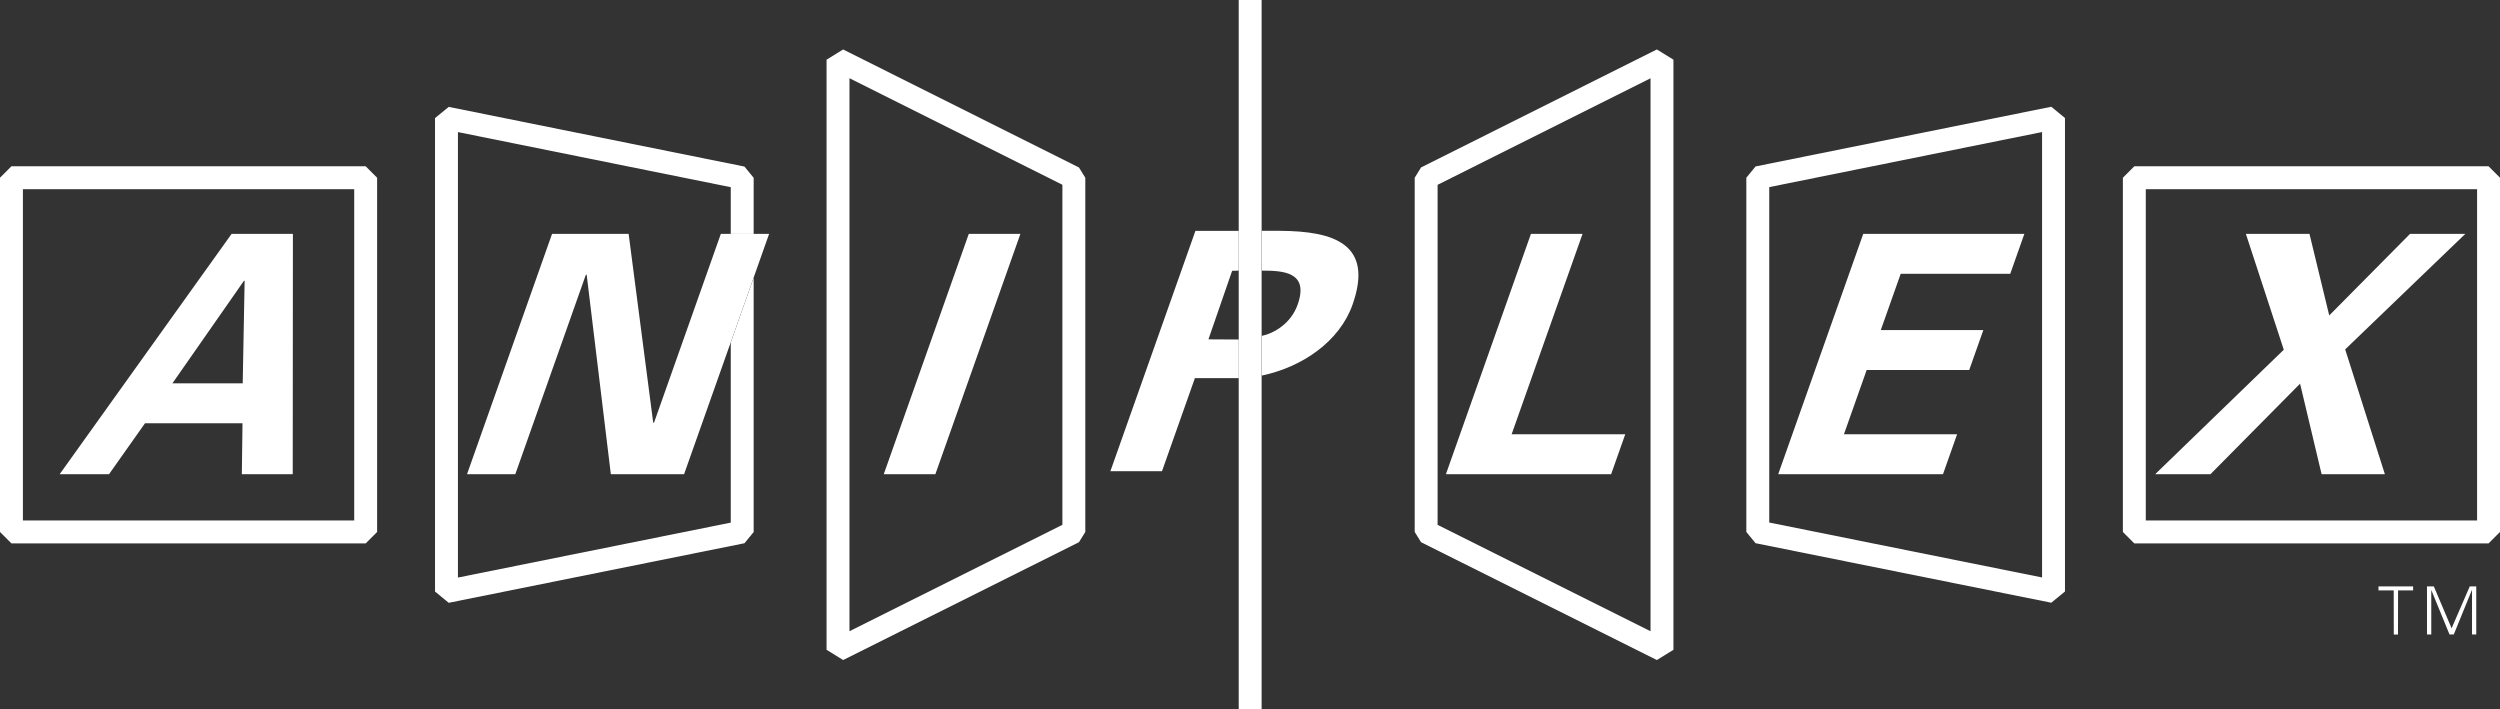 <svg id="a" xmlns="http://www.w3.org/2000/svg" viewBox="0 0 600.2 170.33" fill="#ffffff">
  <rect x="0" y="0" width="600.2" height="170.33" fill="#333333" stroke="none"/>
  <path class="e" d="M421.47,39.97l-2.21,2.7V127.71l2.21,2.7,71,14.29,3.29-2.7V28.33l-3.29-2.7-71,14.33Zm68.79-8.28v106.95l-65.5-13.19V44.92l65.5-13.22Z"/>
  <g>
    <path d="M574.7,141.75h-3.67v-.96h8.31v.96h-3.61l-.02,10.59h-1.01l-.02-10.59Z"/>
    <path d="M582.67,152.33v-11.55h1.64l4.27,10.06,4.36-10.06h1.56v11.55h-1.02v-10.67h-.03l-4.35,10.67h-1.02l-4.35-10.62h-.03v10.62h-1.02Z"/>
  </g>
  <path class="f" d="M297.39,64.96v-9.54h-10.39l-20.42,57.71h12.39l7.9-22.35h10.53v-9.27c-2.1,.01-5.15-.04-7.28-.04l5.69-16.45,1.59-.05Z"/>
  <path class="f" d="M307.41,55.41h-4.49v9.56c5.16,0,11.42,.3,8.61,8.19-1.6,4.5-5.63,6.86-8.61,7.48v9.53c9.84-2.06,18.7-8.27,21.79-17.01,5.18-14.63-4.54-17.66-17.3-17.74Z"/>
  <path class="f" d="M14.32,113.85L55.61,56.14h14.71l-.04,57.71h-12.22l.16-12.23h-23.41l-8.64,12.23H14.32Zm43.95-21.82l.46-24.62h-.16l-17.18,24.62h16.88Z"/>
  <path class="f" d="M224.56,113.85h-12.39l20.42-57.71h12.39l-20.42,57.71Z"/>
  <path class="f" d="M347.13,113.85l20.42-57.71h12.39l-17.03,48.12h27.28l-3.39,9.59h-39.67Z"/>
  <path class="f" d="M447.33,56.14h38.68l-3.39,9.59h-26.3l-4.78,13.51h24.62l-3.39,9.59h-24.62l-5.46,15.43h27.17l-3.39,9.59h-39.56l20.42-57.71Z"/>
  <path class="f" d="M530.68,113.85h-13.27l30.88-29.89-9.1-27.81h15.27l4.74,19.58,19.4-19.58h13.27l-28.84,27.73,9.53,29.97h-15.19l-5.17-21.74-21.52,21.74Z"/>
  <path class="f" d="M146.65,113.85l-5.81-47.96-.22,.16-16.91,47.8h-11.59l20.42-57.71h18.38l5.91,45.4,.22-.16,16.01-45.24h11.59l-20.42,57.71h-17.58Z"/>
  <path class="c" d="M2.75,39.92l-2.75,2.75V127.71l2.75,2.75H87.79l2.75-2.75V42.67l-2.75-2.75H2.75Zm82.29,5.5V124.96H5.5V45.42H85.04Z"/>
  <path class="b" d="M202.42,11.87l-3.98,2.46V156l3.98,2.46,56.62-28.29,1.52-2.46V42.67l-1.52-2.46-56.62-28.33Zm52.64,114.13l-51.12,25.54V18.78l51.12,25.58V126.01Z"/>
  <path class="c" d="M597.45,39.92h-85.04l-2.75,2.75V127.71l2.75,2.75h85.04l2.75-2.75V42.67l-2.75-2.75Zm-2.75,5.5V124.96h-79.54V45.42h79.54Z"/>
  <path class="b" d="M341.16,40.21l-1.52,2.46V127.71l1.52,2.46,56.62,28.29,3.98-2.46V14.33l-3.98-2.46-56.62,28.33Zm55.1-21.42V151.55l-51.12-25.54V44.37l51.12-25.58Z"/>
  <rect class="d" x="297.39" width="5.5" height="170.33"/>
  <polygon class="e"
           points="175.44 82.22 175.44 125.47 109.94 138.66 109.94 31.71 175.44 44.94 175.44 56.16 180.94 56.16 180.94 42.69 178.73 39.99 107.73 25.66 104.44 28.35 104.44 142.02 107.73 144.72 178.73 130.42 180.94 127.73 180.94 66.68 175.44 82.22"/>
</svg>